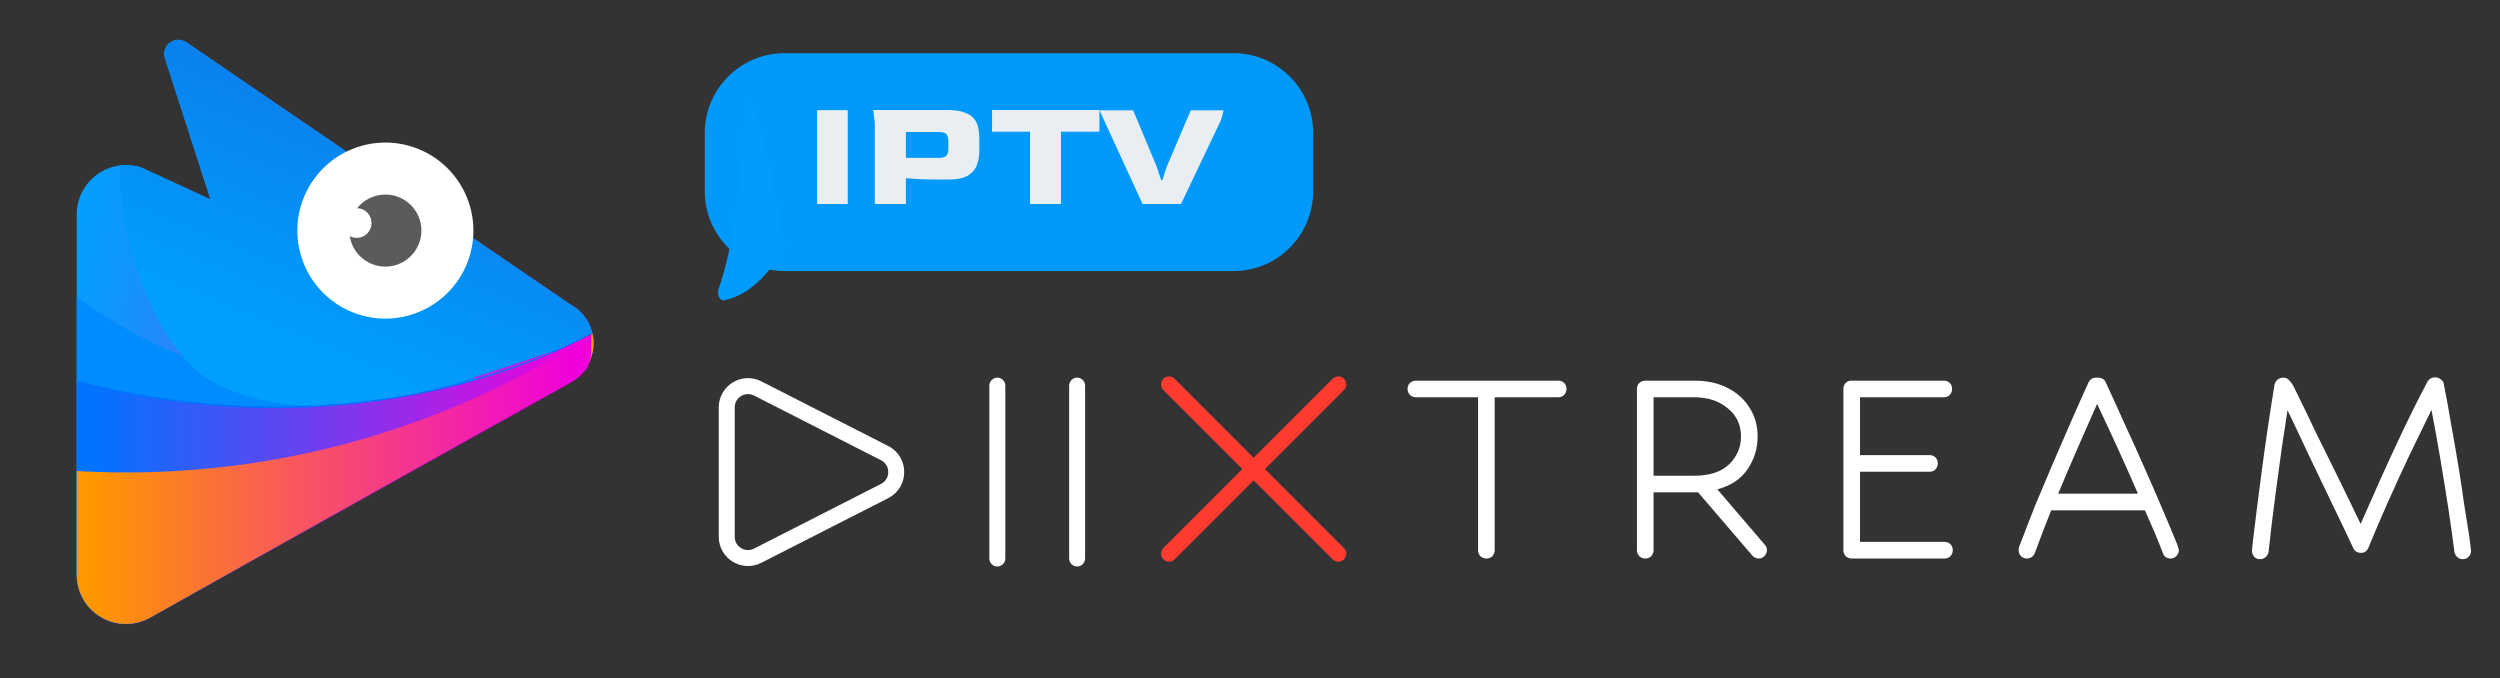 <svg width="188" height="51" viewBox="0 0 188 51" fill="none" xmlns="http://www.w3.org/2000/svg">
<rect x="0" y="0" width="188" height="51" fill="#333333" stroke="none"/>
<path d="M111.775 42C111.608 42 111.458 41.942 111.325 41.825C111.208 41.692 111.15 41.542 111.15 41.375V29.875H106.475C106.308 29.875 106.158 29.817 106.025 29.7C105.908 29.567 105.85 29.417 105.85 29.25C105.85 29.067 105.908 28.917 106.025 28.8C106.158 28.683 106.308 28.625 106.475 28.625H117.175C117.358 28.625 117.508 28.683 117.625 28.8C117.742 28.917 117.8 29.067 117.8 29.25C117.8 29.417 117.742 29.567 117.625 29.7C117.508 29.817 117.358 29.875 117.175 29.875H112.4V41.375C112.4 41.542 112.342 41.692 112.225 41.825C112.108 41.942 111.958 42 111.775 42ZM132.247 42C132.064 42 131.906 41.925 131.772 41.775L127.697 37.025H124.347V41.375C124.347 41.542 124.289 41.692 124.172 41.825C124.056 41.942 123.906 42 123.722 42C123.556 42 123.406 41.942 123.272 41.825C123.156 41.692 123.097 41.542 123.097 41.375V29.25C123.097 29.067 123.156 28.917 123.272 28.8C123.406 28.683 123.556 28.625 123.722 28.625H127.397C128.381 28.625 129.222 28.808 129.922 29.175C130.639 29.542 131.189 30.042 131.572 30.675C131.972 31.292 132.172 32.008 132.172 32.825C132.172 33.725 131.922 34.542 131.422 35.275C130.939 36.008 130.181 36.517 129.147 36.8L132.722 40.975C132.822 41.075 132.872 41.208 132.872 41.375C132.872 41.525 132.814 41.667 132.697 41.8C132.581 41.933 132.431 42 132.247 42ZM124.347 29.875V35.775H127.397C128.547 35.775 129.422 35.492 130.022 34.925C130.622 34.342 130.922 33.642 130.922 32.825C130.922 31.942 130.589 31.233 129.922 30.7C129.272 30.15 128.431 29.875 127.397 29.875H124.347ZM139.248 42C139.081 42 138.931 41.942 138.798 41.825C138.681 41.692 138.623 41.542 138.623 41.375V29.25C138.623 29.083 138.673 28.942 138.773 28.825C138.89 28.692 139.023 28.625 139.173 28.625H146.173C146.356 28.625 146.506 28.683 146.623 28.8C146.74 28.917 146.798 29.067 146.798 29.25C146.798 29.417 146.74 29.567 146.623 29.7C146.506 29.817 146.356 29.875 146.173 29.875H139.873V34.225H145.098C145.281 34.225 145.431 34.283 145.548 34.4C145.665 34.517 145.723 34.667 145.723 34.85C145.723 35.017 145.665 35.167 145.548 35.3C145.431 35.417 145.281 35.475 145.098 35.475H139.873V40.75H146.223C146.406 40.75 146.556 40.808 146.673 40.925C146.79 41.042 146.848 41.192 146.848 41.375C146.848 41.542 146.79 41.692 146.673 41.825C146.556 41.942 146.406 42 146.223 42H139.248ZM163.225 42C162.941 42 162.75 41.867 162.65 41.6C162.483 41.15 162.283 40.65 162.05 40.1C161.816 39.55 161.566 38.975 161.3 38.375H154.25C154.016 38.975 153.791 39.55 153.575 40.1C153.375 40.633 153.191 41.125 153.025 41.575C152.975 41.708 152.891 41.817 152.775 41.9C152.658 41.967 152.533 42 152.4 42C152.25 42 152.108 41.942 151.975 41.825C151.858 41.692 151.8 41.533 151.8 41.35C151.8 41.3 151.808 41.233 151.825 41.15C151.858 41.05 151.933 40.858 152.05 40.575C152.333 39.825 152.666 38.967 153.05 38C153.45 37.033 153.875 36.025 154.325 34.975C154.775 33.925 155.233 32.867 155.7 31.8C156.166 30.733 156.616 29.725 157.05 28.775C157.166 28.525 157.366 28.4 157.65 28.4H157.75C158.05 28.4 158.25 28.517 158.35 28.75C158.8 29.717 159.275 30.758 159.775 31.875C160.291 32.992 160.791 34.1 161.275 35.2C161.758 36.283 162.2 37.3 162.6 38.25C163 39.183 163.325 39.958 163.575 40.575C163.708 40.875 163.783 41.075 163.8 41.175C163.833 41.275 163.85 41.342 163.85 41.375C163.85 41.542 163.783 41.692 163.65 41.825C163.533 41.942 163.391 42 163.225 42ZM160.775 37.125C160.291 36.008 159.783 34.867 159.25 33.7C158.716 32.533 158.2 31.425 157.7 30.375C157.233 31.442 156.741 32.558 156.225 33.725C155.725 34.875 155.241 36.008 154.775 37.125H160.775ZM185.196 42.05C185.046 42.05 184.912 42 184.796 41.9C184.679 41.8 184.604 41.667 184.571 41.5C184.454 40.55 184.304 39.475 184.121 38.275C183.937 37.075 183.737 35.833 183.521 34.55C183.304 33.267 183.079 32.025 182.846 30.825C182.296 31.942 181.729 33.108 181.146 34.325C180.579 35.525 180.037 36.708 179.521 37.875C179.004 39.042 178.537 40.133 178.121 41.15C178.004 41.433 177.821 41.575 177.571 41.575C177.271 41.575 177.071 41.458 176.971 41.225C176.487 40.192 175.954 39.075 175.371 37.875C174.787 36.658 174.204 35.442 173.621 34.225C173.054 33.008 172.521 31.883 172.021 30.85C171.887 31.733 171.746 32.667 171.596 33.65C171.462 34.633 171.329 35.608 171.196 36.575C171.079 37.542 170.962 38.45 170.846 39.3C170.746 40.15 170.662 40.883 170.596 41.5C170.579 41.65 170.504 41.783 170.371 41.9C170.254 42 170.112 42.05 169.946 42.05C169.779 42.05 169.637 41.992 169.521 41.875C169.404 41.742 169.346 41.583 169.346 41.4C169.346 41.367 169.371 41.125 169.421 40.675C169.487 40.125 169.579 39.375 169.696 38.425C169.812 37.475 169.946 36.442 170.096 35.325C170.246 34.192 170.404 33.067 170.571 31.95C170.737 30.833 170.896 29.825 171.046 28.925C171.079 28.775 171.154 28.65 171.271 28.55C171.404 28.45 171.546 28.4 171.696 28.4C171.896 28.4 172.046 28.467 172.146 28.6C172.312 28.767 172.446 28.967 172.546 29.2C173.012 30.133 173.521 31.183 174.071 32.35C174.637 33.5 175.221 34.683 175.821 35.9C176.421 37.117 176.987 38.283 177.521 39.4C178.004 38.3 178.521 37.133 179.071 35.9C179.637 34.65 180.212 33.408 180.796 32.175C181.396 30.925 181.979 29.767 182.546 28.7C182.679 28.483 182.871 28.375 183.121 28.375C183.271 28.375 183.412 28.425 183.546 28.525C183.679 28.608 183.754 28.725 183.771 28.875C183.971 29.858 184.162 30.908 184.346 32.025C184.546 33.125 184.729 34.183 184.896 35.2C185.062 36.217 185.196 37.108 185.296 37.875C185.412 38.625 185.496 39.142 185.546 39.425C185.679 40.242 185.754 40.767 185.771 41C185.804 41.233 185.821 41.375 185.821 41.425C185.821 41.592 185.762 41.742 185.646 41.875C185.529 41.992 185.379 42.05 185.196 42.05Z" fill="white"/>
<path d="M56.976 41.789L66.523 36.926C67.688 36.332 67.688 34.668 66.523 34.074L56.976 29.211C55.912 28.669 54.65 29.442 54.65 30.637L54.65 40.364C54.65 41.558 55.912 42.331 56.976 41.789Z" stroke="white" stroke-width="1.2"/>
<path d="M75 29L75 42" stroke="white" stroke-width="1.2" stroke-linecap="round"/>
<path d="M87.908 41.636L100.636 28.908" stroke="#FF3B30" stroke-width="1.2" stroke-linecap="round"/>
<path d="M81 29L81 42" stroke="white" stroke-width="1.2" stroke-linecap="round"/>
<path d="M100.636 41.636L87.908 28.908" stroke="#FF3B30" stroke-width="1.2" stroke-linecap="round"/>
<path d="M53 10C53 6.686 55.686 4 59 4H92.75C96.064 4 98.75 6.686 98.75 10V14.383C98.75 17.697 96.064 20.383 92.75 20.383H59C55.686 20.383 53 17.697 53 14.383V10Z" fill="#019AFC"/>
<path d="M54.431 22.586C54.125 22.637 53.899 22.134 54.046 21.713C55.136 18.613 55.708 14.036 56.007 8.862C56.34 3.145 59 18.541 59 18.541C59 18.541 57.304 22.042 54.431 22.586Z" fill="#019CFD"/>
<path d="M61.446 15.339V8.283H63.75V15.339H61.446Z" fill="#E8EEF2"/>
<path d="M65.785 15.339V9.243L65.665 8.271H71.221C71.757 8.271 72.185 8.331 72.505 8.451C72.833 8.563 73.077 8.719 73.237 8.919C73.405 9.111 73.513 9.339 73.561 9.603C73.617 9.859 73.645 10.131 73.645 10.419V11.367C73.645 11.751 73.581 12.107 73.453 12.435C73.333 12.755 73.105 13.015 72.769 13.215C72.441 13.407 71.965 13.503 71.341 13.503H70.513C70.009 13.503 69.537 13.491 69.097 13.467C68.665 13.443 68.341 13.423 68.125 13.407V15.339H65.785ZM68.125 11.871H70.609C70.873 11.871 71.057 11.819 71.161 11.715C71.265 11.611 71.317 11.443 71.317 11.211V10.599C71.317 10.367 71.269 10.199 71.173 10.095C71.077 9.983 70.893 9.927 70.621 9.927H68.125V11.871Z" fill="#E8EEF2"/>
<path d="M77.457 15.339V9.903H74.601V8.271H82.677V9.903H79.785V15.339H77.457Z" fill="#E8EEF2"/>
<path d="M85.921 15.339L82.681 8.295H85.213L86.989 12.543L87.313 13.527H87.421L87.733 12.543L89.545 8.295H92.017L91.825 9.015L88.813 15.339H85.921Z" fill="#E8EEF2"/>
<path d="M13.83 3.09C13.654 3.011 13.461 2.98 13.27 3C13.114 3.021 12.965 3.076 12.833 3.162C12.701 3.248 12.59 3.362 12.508 3.496C12.425 3.63 12.374 3.78 12.357 3.937C12.34 4.093 12.358 4.251 12.41 4.4L15.83 15L10.64 12.6C10.083 12.416 9.491 12.368 8.911 12.458C8.332 12.547 7.782 12.774 7.307 13.117C6.832 13.46 6.444 13.912 6.177 14.434C5.91 14.956 5.771 15.533 5.77 16.12V43.21C5.768 43.848 5.932 44.477 6.245 45.033C6.558 45.59 7.01 46.056 7.557 46.386C8.104 46.716 8.726 46.9 9.365 46.918C10.003 46.936 10.636 46.788 11.2 46.49L42.87 28.72C43.402 28.44 43.847 28.02 44.158 27.505C44.468 26.991 44.633 26.401 44.633 25.8C44.633 25.199 44.468 24.609 44.158 24.094C43.847 23.58 43.402 23.16 42.87 22.88L14 3.17L13.83 3.09Z" fill="url(#paint0_linear_1729_41857)"/>
<path d="M35.6 28.4C30.485 29.617 25.167 29.704 20.015 28.656C14.864 27.608 10.002 25.449 5.77 22.33V43.21C5.768 43.849 5.932 44.477 6.245 45.034C6.558 45.59 7.01 46.056 7.557 46.386C8.104 46.717 8.726 46.9 9.365 46.918C10.003 46.936 10.636 46.789 11.2 46.49L38.2 31.33L35.6 28.4Z" fill="#008CFF"/>
<path d="M42.88 22.88L14 3.17L13.86 3.09C13.675 3.006 13.471 2.975 13.27 3C13.114 3.021 12.965 3.076 12.833 3.162C12.701 3.248 12.59 3.362 12.508 3.496C12.425 3.63 12.374 3.781 12.357 3.937C12.34 4.093 12.358 4.252 12.41 4.4L15.83 15L10.64 12.6C10.111 12.428 9.552 12.373 9 12.44C8.77 16.93 11.4 26.31 16.11 28.77C25.75 33.77 39.21 26.54 44.62 25.6C44.591 25.035 44.416 24.486 44.11 24.009C43.805 23.533 43.381 23.143 42.88 22.88Z" fill="url(#paint1_linear_1729_41857)"/>
<path d="M22.36 17.34C22.36 15.585 23.058 13.901 24.299 12.659C25.541 11.418 27.224 10.72 28.98 10.72C30.736 10.72 32.42 11.418 33.661 12.659C34.903 13.901 35.6 15.585 35.6 17.34C35.6 19.096 34.903 20.78 33.661 22.021C32.42 23.263 30.736 23.96 28.98 23.96C27.224 23.96 25.541 23.263 24.299 22.021C23.058 20.78 22.36 19.096 22.36 17.34Z" fill="white"/>
<path d="M26.27 17.34C26.27 16.984 26.34 16.632 26.476 16.303C26.613 15.974 26.812 15.675 27.064 15.424C27.315 15.172 27.614 14.972 27.943 14.836C28.272 14.7 28.624 14.63 28.98 14.63C29.336 14.63 29.688 14.7 30.017 14.836C30.346 14.972 30.645 15.172 30.896 15.424C31.148 15.675 31.348 15.974 31.484 16.303C31.62 16.632 31.69 16.984 31.69 17.34C31.69 18.059 31.404 18.748 30.896 19.256C30.388 19.764 29.699 20.05 28.98 20.05C28.261 20.05 27.572 19.764 27.064 19.256C26.555 18.748 26.27 18.059 26.27 17.34Z" fill="#5B5B5B"/>
<path d="M25.7 16.77C25.7 16.473 25.818 16.188 26.028 15.978C26.238 15.768 26.523 15.65 26.82 15.65C27.117 15.65 27.402 15.768 27.612 15.978C27.822 16.188 27.94 16.473 27.94 16.77C27.94 17.067 27.822 17.352 27.612 17.562C27.402 17.772 27.117 17.89 26.82 17.89C26.523 17.89 26.238 17.772 26.028 17.562C25.818 17.352 25.7 17.067 25.7 16.77Z" fill="white"/>
<path d="M11.2 46.49L42.87 28.72C43.524 28.377 44.044 27.823 44.345 27.148C44.646 26.473 44.711 25.716 44.53 25C40.64 27.11 26.06 33.82 5.77 28.64V43.21C5.768 43.849 5.932 44.477 6.245 45.033C6.558 45.59 7.01 46.056 7.557 46.386C8.104 46.717 8.726 46.9 9.365 46.918C10.003 46.936 10.636 46.789 11.2 46.49Z" fill="#0074FF"/>
<path d="M5.77 35.42V43.21C5.768 43.849 5.932 44.477 6.245 45.034C6.558 45.59 7.01 46.056 7.557 46.386C8.104 46.717 8.726 46.9 9.365 46.918C10.003 46.936 10.636 46.789 11.2 46.49L42.87 28.72C43.512 28.388 44.026 27.853 44.332 27.198C44.638 26.543 44.718 25.805 44.56 25.1C33.068 32.603 19.471 36.22 5.77 35.42Z" fill="#FF9700"/>
<path d="M44 27.89L44.09 27.76L44.16 27.67C44.191 27.622 44.217 27.572 44.24 27.52C44.243 27.494 44.243 27.467 44.24 27.44C44.271 27.386 44.297 27.329 44.32 27.27V27.2L44.4 27.02C44.396 27 44.396 26.98 44.4 26.96L44.46 26.76V26.71C44.465 26.64 44.465 26.57 44.46 26.5V26.27C44.465 26.19 44.465 26.11 44.46 26.03C44.465 25.947 44.465 25.863 44.46 25.78C44.465 25.697 44.465 25.613 44.46 25.53C44.465 25.447 44.465 25.363 44.46 25.28V25.12C40.57 27.24 25.99 33.95 5.7 28.77V43.29C5.698 43.929 5.862 44.557 6.175 45.114C6.488 45.67 6.94 46.136 7.487 46.467C8.034 46.797 8.656 46.98 9.295 46.998C9.933 47.016 10.565 46.869 11.13 46.57L42.87 28.8C42.96 28.756 43.047 28.706 43.13 28.65L43.22 28.59L43.37 28.48L43.47 28.4L43.59 28.3C43.69 28.2 43.69 28.2 43.79 28.1L43.88 27.99L44 27.89Z" fill="url(#paint2_linear_1729_41857)"/>
<defs>
<linearGradient id="paint0_linear_1729_41857" x1="44.11" y1="32.57" x2="-19.4" y2="17.84" gradientUnits="userSpaceOnUse">
<stop stop-color="#EF00DC"/>
<stop offset="0.17" stop-color="#A035E8"/>
<stop offset="0.34" stop-color="#5D62F2"/>
<stop offset="0.47" stop-color="#2C83F9"/>
<stop offset="0.57" stop-color="#0E97FD"/>
<stop offset="0.63" stop-color="#039EFF"/>
<stop offset="1" stop-color="#00A0FF"/>
</linearGradient>
<linearGradient id="paint1_linear_1729_41857" x1="23.47" y1="26.89" x2="41.01" y2="-15.63" gradientUnits="userSpaceOnUse">
<stop stop-color="#009FFF"/>
<stop offset="1" stop-color="#1853D3"/>
</linearGradient>
<linearGradient id="paint2_linear_1729_41857" x1="6.95" y1="36.01" x2="43.3" y2="36.01" gradientUnits="userSpaceOnUse">
<stop stop-color="#EF00DC" stop-opacity="0"/>
<stop offset="1" stop-color="#EF00DC"/>
</linearGradient>
</defs>
</svg>
